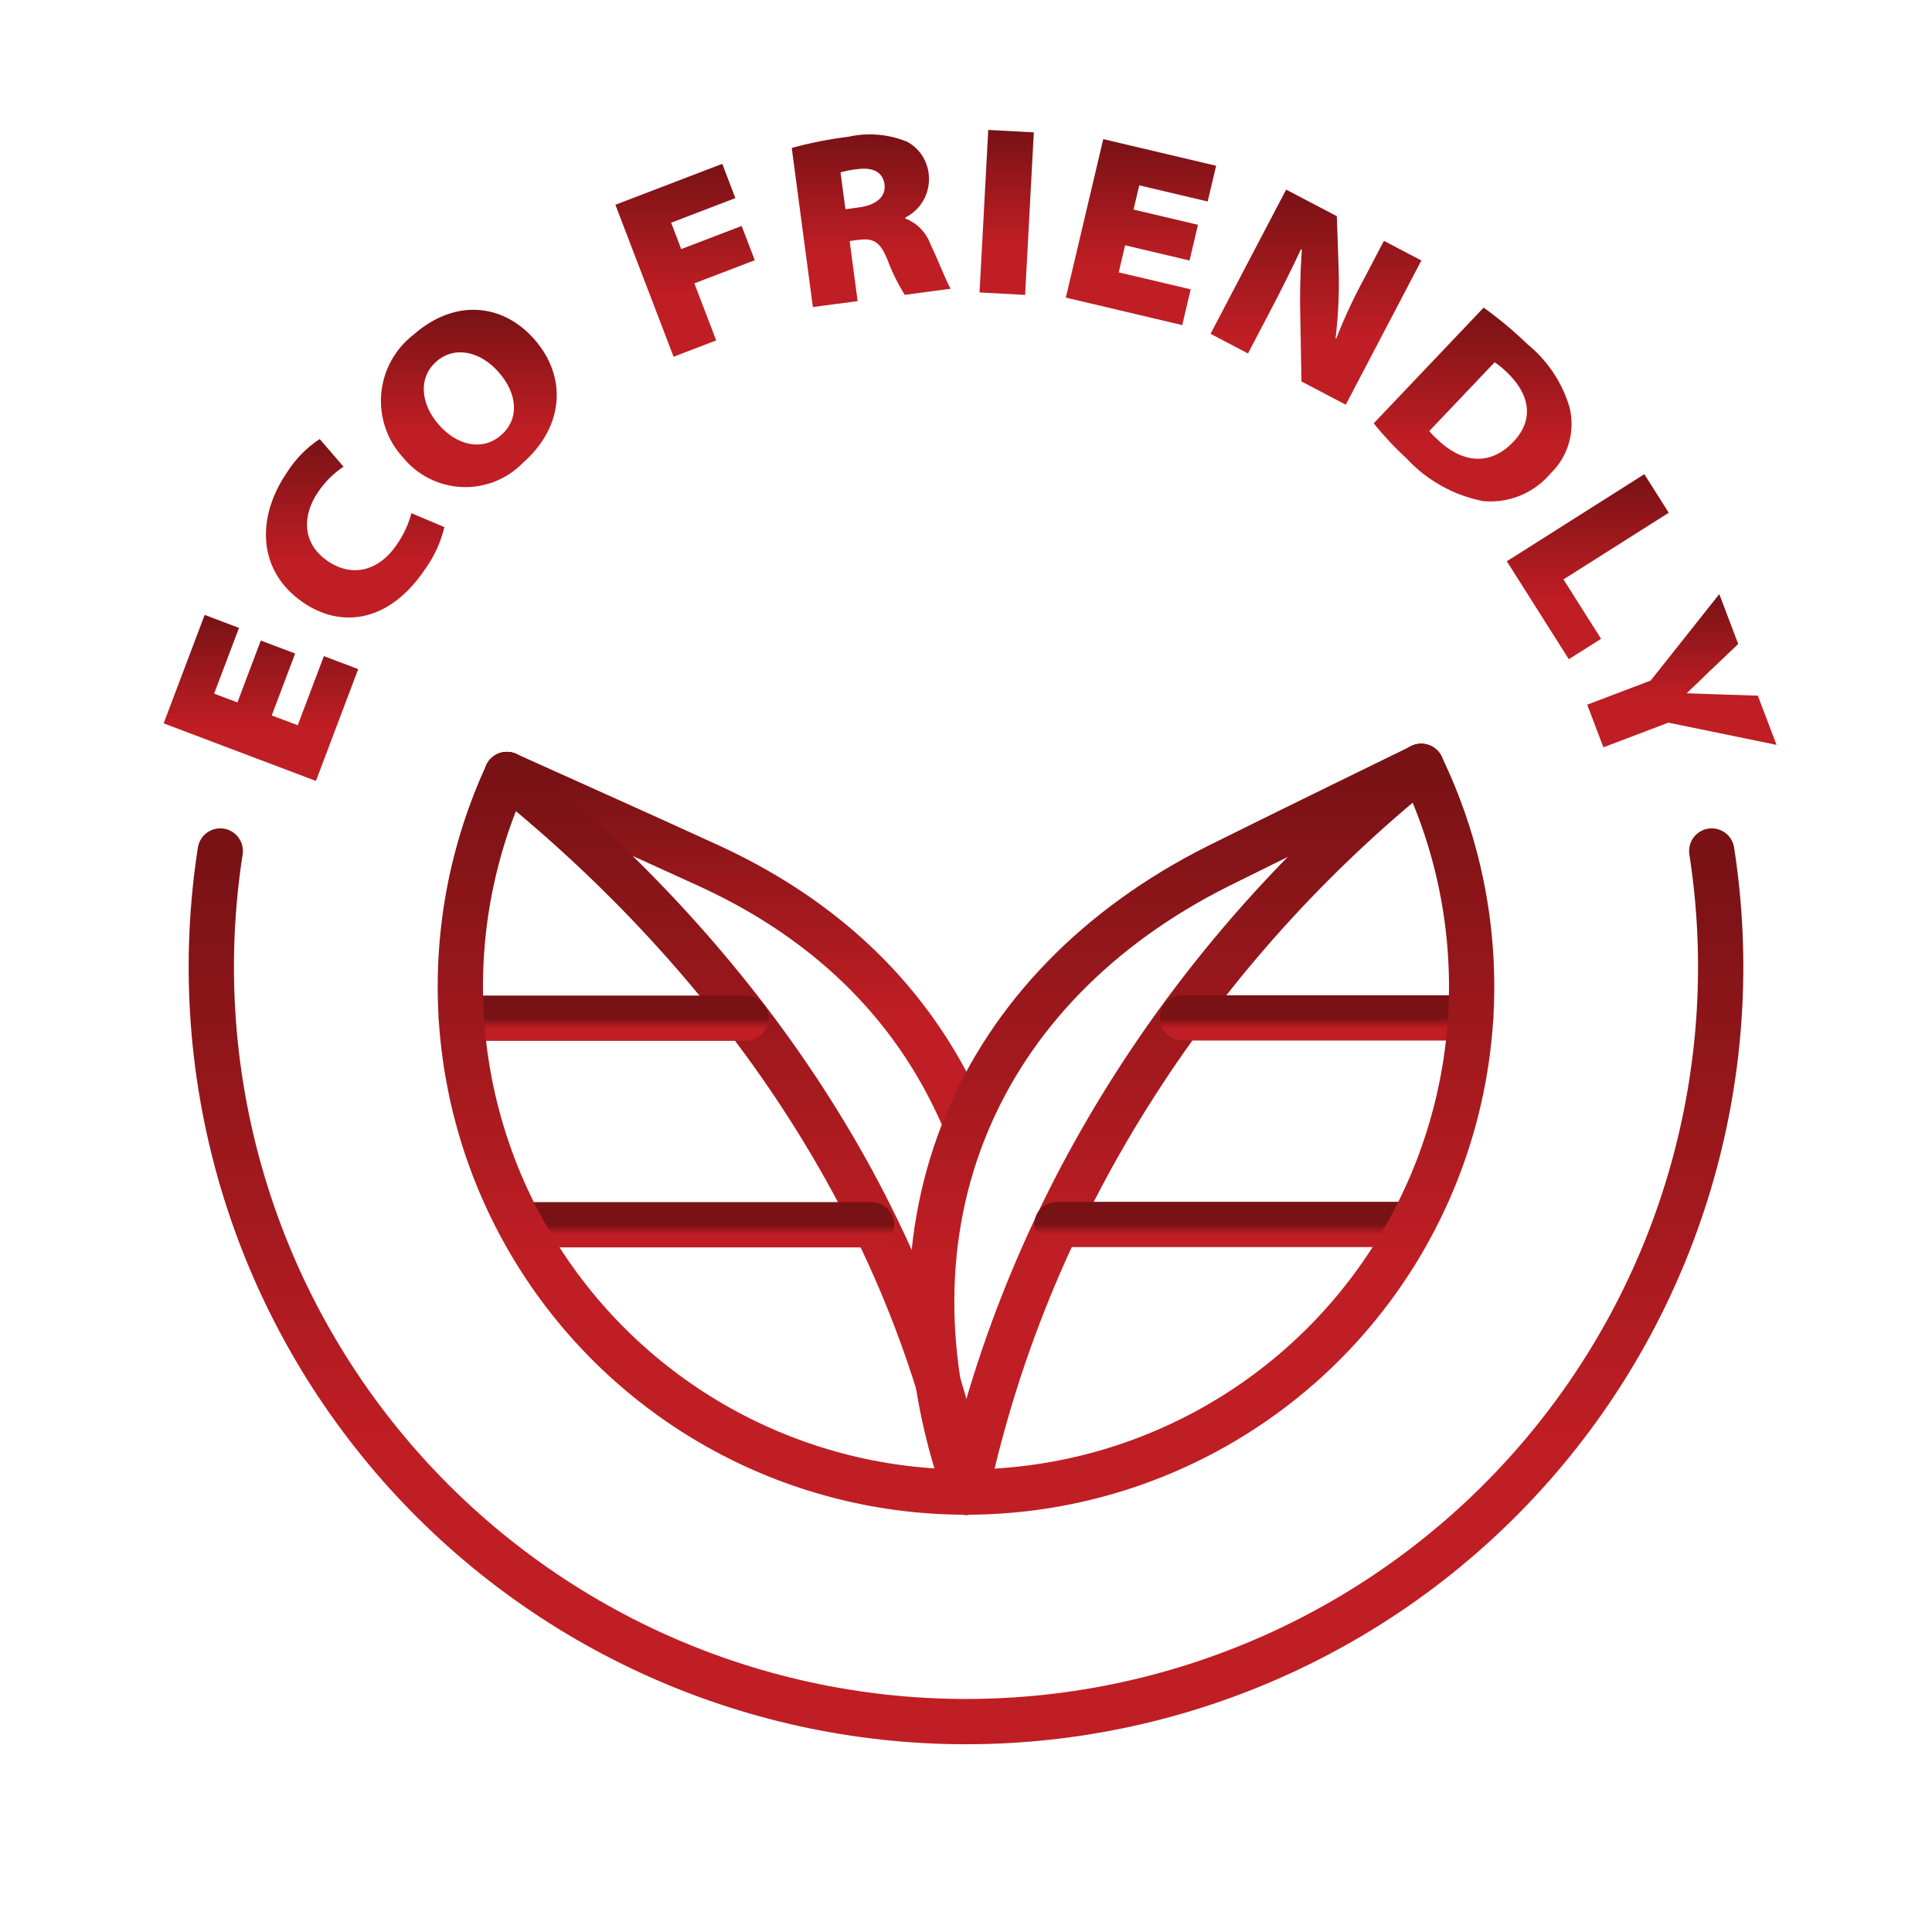 <svg width="128" height="128" viewBox="0 0 128 128" fill="none" xmlns="http://www.w3.org/2000/svg">
<path d="M19.555 43.298L18.004 47.399L19.726 48.05L21.458 43.47L23.732 44.33L20.931 51.74L10.842 47.924L13.559 40.739L15.834 41.6L14.187 45.956L15.729 46.539L17.279 42.437L19.555 43.298Z" fill="url(#paint0_linear_70_207)"/>
<path d="M29.441 34.923C29.196 35.942 28.752 36.904 28.135 37.751C25.678 41.362 22.502 41.563 20.108 39.934C17.012 37.827 17.001 34.258 18.991 31.334C19.551 30.437 20.297 29.671 21.179 29.087L22.759 30.918C22.089 31.366 21.514 31.941 21.065 32.61C20.048 34.105 19.954 35.978 21.727 37.184C23.262 38.228 25.044 37.912 26.296 36.073C26.733 35.442 27.059 34.741 27.261 34.001L29.441 34.923Z" fill="url(#paint1_linear_70_207)"/>
<path d="M35.41 22.487C37.561 24.939 37.412 28.239 34.623 30.685C34.099 31.217 33.469 31.633 32.774 31.905C32.079 32.178 31.334 32.301 30.588 32.267C29.843 32.233 29.112 32.043 28.445 31.708C27.777 31.374 27.188 30.902 26.714 30.325C26.19 29.76 25.789 29.091 25.538 28.363C25.288 27.634 25.192 26.86 25.257 26.092C25.323 25.324 25.548 24.578 25.918 23.902C26.288 23.226 26.796 22.635 27.408 22.166C30.149 19.762 33.322 20.106 35.41 22.487ZM29.078 28.146C30.301 29.541 31.978 29.899 33.204 28.824C34.442 27.738 34.27 26.061 33.046 24.666C31.823 23.272 30.125 22.888 28.911 23.953C27.696 25.018 27.855 26.751 29.078 28.146Z" fill="url(#paint2_linear_70_207)"/>
<path d="M40.77 13.566L47.852 10.854L48.721 13.124L44.464 14.755L45.133 16.503L49.137 14.97L50.006 17.24L46.003 18.774L47.45 22.553L44.627 23.635L40.77 13.566Z" fill="url(#paint3_linear_70_207)"/>
<path d="M52.455 9.8C53.683 9.465 54.934 9.218 56.197 9.061C57.506 8.768 58.873 8.885 60.113 9.396C60.513 9.617 60.853 9.933 61.101 10.317C61.349 10.7 61.498 11.14 61.535 11.595C61.591 12.168 61.471 12.744 61.192 13.248C60.914 13.752 60.489 14.159 59.974 14.416L59.981 14.48C60.364 14.627 60.711 14.855 60.998 15.148C61.285 15.441 61.505 15.793 61.644 16.178C62.153 17.224 62.727 18.745 62.987 19.13L59.943 19.535C59.481 18.799 59.097 18.017 58.795 17.203C58.291 15.963 57.829 15.766 56.831 15.898L56.292 15.97L56.82 19.95L53.855 20.343L52.455 9.8ZM56.012 13.862L56.899 13.743C58.072 13.588 58.707 13.019 58.6 12.211C58.492 11.402 57.835 11.07 56.82 11.205C56.437 11.243 56.058 11.315 55.688 11.42L56.012 13.862Z" fill="url(#paint4_linear_70_207)"/>
<path d="M68.493 8.77L67.917 19.538L64.897 19.376L65.474 8.608L68.493 8.77Z" fill="url(#paint5_linear_70_207)"/>
<path d="M78.81 17.26L74.541 16.252L74.118 18.044L78.885 19.169L78.326 21.538L70.614 19.717L73.093 9.217L80.571 10.982L80.012 13.35L75.478 12.28L75.1 13.885L79.368 14.892L78.81 17.26Z" fill="url(#paint6_linear_70_207)"/>
<path d="M80.201 22.116L85.21 12.562L88.569 14.323L88.693 17.912C88.734 19.414 88.664 20.918 88.485 22.411L88.528 22.433C89.061 21.068 89.679 19.739 90.38 18.452L91.688 15.957L94.169 17.258L89.16 26.812L86.226 25.274L86.153 21.206C86.107 19.65 86.139 18.093 86.25 16.541L86.193 16.511C85.506 17.994 84.792 19.39 84.034 20.836L82.682 23.416L80.201 22.116Z" fill="url(#paint7_linear_70_207)"/>
<path d="M98.296 20.379C99.325 21.12 100.299 21.934 101.21 22.816C102.522 23.886 103.484 25.323 103.975 26.943C104.179 27.727 104.17 28.551 103.949 29.33C103.729 30.11 103.304 30.816 102.719 31.376C102.177 32.018 101.487 32.52 100.709 32.837C99.931 33.154 99.088 33.279 98.251 33.199C96.313 32.818 94.546 31.833 93.201 30.387C92.413 29.663 91.681 28.88 91.014 28.044L98.296 20.379ZM94.692 28.561C94.843 28.742 95.006 28.911 95.181 29.069C96.76 30.612 98.647 30.972 100.267 29.267C101.742 27.713 101.258 26.017 99.843 24.673C99.591 24.424 99.317 24.2 99.022 24.003L94.692 28.561Z" fill="url(#paint8_linear_70_207)"/>
<path d="M108.942 31.416L110.56 33.971L103.584 38.388L106.075 42.322L103.939 43.675L99.83 37.186L108.942 31.416Z" fill="url(#paint9_linear_70_207)"/>
<path d="M105.157 46.686L109.359 45.091L113.907 39.361L115.162 42.666L113.276 44.459C112.663 45.051 112.303 45.41 111.771 45.903L111.783 45.933C112.457 45.951 113.051 45.982 113.846 46.005L116.462 46.09L117.699 49.35L110.536 47.877L106.229 49.512L105.157 46.686Z" fill="url(#paint10_linear_70_207)"/>
<path d="M14.593 56.381C13.485 63.511 13.933 70.796 15.907 77.736C17.88 84.677 21.332 91.108 26.026 96.588C30.72 102.068 36.545 106.467 43.1 109.483C49.654 112.499 56.785 114.061 64 114.061C71.216 114.061 78.346 112.499 84.9 109.483C91.455 106.467 97.28 102.068 101.974 96.588C106.668 91.108 110.12 84.677 112.093 77.736C114.067 70.796 114.515 63.511 113.407 56.381" stroke="url(#paint11_linear_70_207)" stroke-width="3" stroke-linecap="round" stroke-linejoin="round"/>
<path d="M33.584 51.313C33.584 51.313 43.709 55.855 47.067 57.406C55.272 61.195 60.903 67.021 64 74.441" stroke="url(#paint12_linear_70_207)" stroke-width="3" stroke-linecap="round" stroke-linejoin="round"/>
<path d="M33.584 51.313C48.002 62.903 60.053 79.133 64 98.867" stroke="url(#paint13_linear_70_207)" stroke-width="3" stroke-linecap="round" stroke-linejoin="round"/>
<path d="M30.566 67.46H49.425Z" fill="url(#paint14_linear_70_207)"/>
<path d="M30.566 67.46H49.425" stroke="url(#paint15_linear_70_207)" stroke-width="3" stroke-linecap="round" stroke-linejoin="round"/>
<path d="M34.574 81.143H57.738Z" fill="url(#paint16_linear_70_207)"/>
<path d="M34.574 81.143H57.738" stroke="url(#paint17_linear_70_207)" stroke-width="3" stroke-linecap="round" stroke-linejoin="round"/>
<path d="M94.16 50.773C94.16 50.773 84.049 55.707 80.696 57.387C64.77 65.367 57.738 81.143 64 98.867" stroke="url(#paint18_linear_70_207)" stroke-width="3" stroke-linecap="round" stroke-linejoin="round"/>
<path d="M94.16 50.773C79.742 62.362 68.236 79.132 64 98.867" stroke="url(#paint19_linear_70_207)" stroke-width="3" stroke-linecap="round" stroke-linejoin="round"/>
<path d="M97.434 67.44H78.337Z" fill="url(#paint20_linear_70_207)"/>
<path d="M97.434 67.44H78.337" stroke="url(#paint21_linear_70_207)" stroke-width="3" stroke-linecap="round" stroke-linejoin="round"/>
<path d="M93.189 81.124H70.025Z" fill="url(#paint22_linear_70_207)"/>
<path d="M93.189 81.124H70.025" stroke="url(#paint23_linear_70_207)" stroke-width="3" stroke-linecap="round" stroke-linejoin="round"/>
<path d="M33.583 51.313C31.216 56.441 30.184 62.083 30.582 67.716C30.981 73.349 32.797 78.79 35.861 83.534C38.926 88.277 43.14 92.169 48.112 94.847C53.083 97.525 58.651 98.903 64.299 98.853C69.945 98.803 75.488 97.326 80.411 94.559C85.335 91.792 89.478 87.826 92.458 83.029C95.437 78.231 97.156 72.759 97.453 67.119C97.751 61.48 96.618 55.857 94.16 50.773" stroke="url(#paint24_linear_70_207)" stroke-width="3" stroke-linecap="round" stroke-linejoin="round"/>
<defs>
<linearGradient id="paint0_linear_70_207" x1="17.287" y1="40.739" x2="17.287" y2="51.74" gradientUnits="userSpaceOnUse">
<stop stop-color="#781215"/>
<stop offset="0.68" stop-color="#BF1E24"/>
</linearGradient>
<linearGradient id="paint1_linear_70_207" x1="23.53" y1="29.087" x2="23.53" y2="40.912" gradientUnits="userSpaceOnUse">
<stop stop-color="#781215"/>
<stop offset="0.68" stop-color="#BF1E24"/>
</linearGradient>
<linearGradient id="paint2_linear_70_207" x1="31.061" y1="20.523" x2="31.061" y2="32.272" gradientUnits="userSpaceOnUse">
<stop stop-color="#781215"/>
<stop offset="0.68" stop-color="#BF1E24"/>
</linearGradient>
<linearGradient id="paint3_linear_70_207" x1="45.388" y1="10.854" x2="45.388" y2="23.635" gradientUnits="userSpaceOnUse">
<stop stop-color="#781215"/>
<stop offset="0.68" stop-color="#BF1E24"/>
</linearGradient>
<linearGradient id="paint4_linear_70_207" x1="57.721" y1="8.903" x2="57.721" y2="20.343" gradientUnits="userSpaceOnUse">
<stop stop-color="#781215"/>
<stop offset="0.68" stop-color="#BF1E24"/>
</linearGradient>
<linearGradient id="paint5_linear_70_207" x1="66.695" y1="8.608" x2="66.695" y2="19.538" gradientUnits="userSpaceOnUse">
<stop stop-color="#781215"/>
<stop offset="0.68" stop-color="#BF1E24"/>
</linearGradient>
<linearGradient id="paint6_linear_70_207" x1="75.593" y1="9.217" x2="75.593" y2="21.538" gradientUnits="userSpaceOnUse">
<stop stop-color="#781215"/>
<stop offset="0.68" stop-color="#BF1E24"/>
</linearGradient>
<linearGradient id="paint7_linear_70_207" x1="87.185" y1="12.562" x2="87.185" y2="26.812" gradientUnits="userSpaceOnUse">
<stop stop-color="#781215"/>
<stop offset="0.68" stop-color="#BF1E24"/>
</linearGradient>
<linearGradient id="paint8_linear_70_207" x1="97.568" y1="20.379" x2="97.568" y2="33.223" gradientUnits="userSpaceOnUse">
<stop stop-color="#781215"/>
<stop offset="0.68" stop-color="#BF1E24"/>
</linearGradient>
<linearGradient id="paint9_linear_70_207" x1="105.195" y1="31.416" x2="105.195" y2="43.675" gradientUnits="userSpaceOnUse">
<stop stop-color="#781215"/>
<stop offset="0.68" stop-color="#BF1E24"/>
</linearGradient>
<linearGradient id="paint10_linear_70_207" x1="111.428" y1="39.361" x2="111.428" y2="49.512" gradientUnits="userSpaceOnUse">
<stop stop-color="#781215"/>
<stop offset="0.68" stop-color="#BF1E24"/>
</linearGradient>
<linearGradient id="paint11_linear_70_207" x1="64" y1="56.381" x2="64" y2="114.061" gradientUnits="userSpaceOnUse">
<stop stop-color="#781215"/>
<stop offset="0.68" stop-color="#BF1E24"/>
</linearGradient>
<linearGradient id="paint12_linear_70_207" x1="48.792" y1="51.313" x2="48.792" y2="74.441" gradientUnits="userSpaceOnUse">
<stop stop-color="#781215"/>
<stop offset="0.68" stop-color="#BF1E24"/>
</linearGradient>
<linearGradient id="paint13_linear_70_207" x1="48.792" y1="51.313" x2="48.792" y2="98.867" gradientUnits="userSpaceOnUse">
<stop stop-color="#781215"/>
<stop offset="0.68" stop-color="#BF1E24"/>
</linearGradient>
<linearGradient id="paint14_linear_70_207" x1="39.995" y1="67.46" x2="39.995" y2="68.46" gradientUnits="userSpaceOnUse">
<stop stop-color="#781215"/>
<stop offset="1" stop-color="#BF1E24"/>
</linearGradient>
<linearGradient id="paint15_linear_70_207" x1="39.995" y1="67.46" x2="39.995" y2="68.46" gradientUnits="userSpaceOnUse">
<stop stop-color="#781215"/>
<stop offset="0.68" stop-color="#BF1E24"/>
</linearGradient>
<linearGradient id="paint16_linear_70_207" x1="46.156" y1="81.143" x2="46.156" y2="82.143" gradientUnits="userSpaceOnUse">
<stop stop-color="#781215"/>
<stop offset="1" stop-color="#BF1E24"/>
</linearGradient>
<linearGradient id="paint17_linear_70_207" x1="46.156" y1="81.143" x2="46.156" y2="82.143" gradientUnits="userSpaceOnUse">
<stop stop-color="#781215"/>
<stop offset="0.68" stop-color="#BF1E24"/>
</linearGradient>
<linearGradient id="paint18_linear_70_207" x1="77.943" y1="50.773" x2="77.943" y2="98.867" gradientUnits="userSpaceOnUse">
<stop stop-color="#781215"/>
<stop offset="0.68" stop-color="#BF1E24"/>
</linearGradient>
<linearGradient id="paint19_linear_70_207" x1="79.08" y1="50.773" x2="79.08" y2="98.867" gradientUnits="userSpaceOnUse">
<stop stop-color="#781215"/>
<stop offset="0.68" stop-color="#BF1E24"/>
</linearGradient>
<linearGradient id="paint20_linear_70_207" x1="87.885" y1="67.44" x2="87.885" y2="68.44" gradientUnits="userSpaceOnUse">
<stop stop-color="#781215"/>
<stop offset="1" stop-color="#BF1E24"/>
</linearGradient>
<linearGradient id="paint21_linear_70_207" x1="87.885" y1="67.44" x2="87.885" y2="68.44" gradientUnits="userSpaceOnUse">
<stop stop-color="#781215"/>
<stop offset="0.68" stop-color="#BF1E24"/>
</linearGradient>
<linearGradient id="paint22_linear_70_207" x1="81.607" y1="81.124" x2="81.607" y2="82.124" gradientUnits="userSpaceOnUse">
<stop stop-color="#781215"/>
<stop offset="1" stop-color="#BF1E24"/>
</linearGradient>
<linearGradient id="paint23_linear_70_207" x1="81.607" y1="81.124" x2="81.607" y2="82.124" gradientUnits="userSpaceOnUse">
<stop stop-color="#781215"/>
<stop offset="0.68" stop-color="#BF1E24"/>
</linearGradient>
<linearGradient id="paint24_linear_70_207" x1="63.999" y1="50.773" x2="63.999" y2="98.854" gradientUnits="userSpaceOnUse">
<stop stop-color="#781215"/>
<stop offset="0.68" stop-color="#BF1E24"/>
</linearGradient>
</defs>
</svg>

